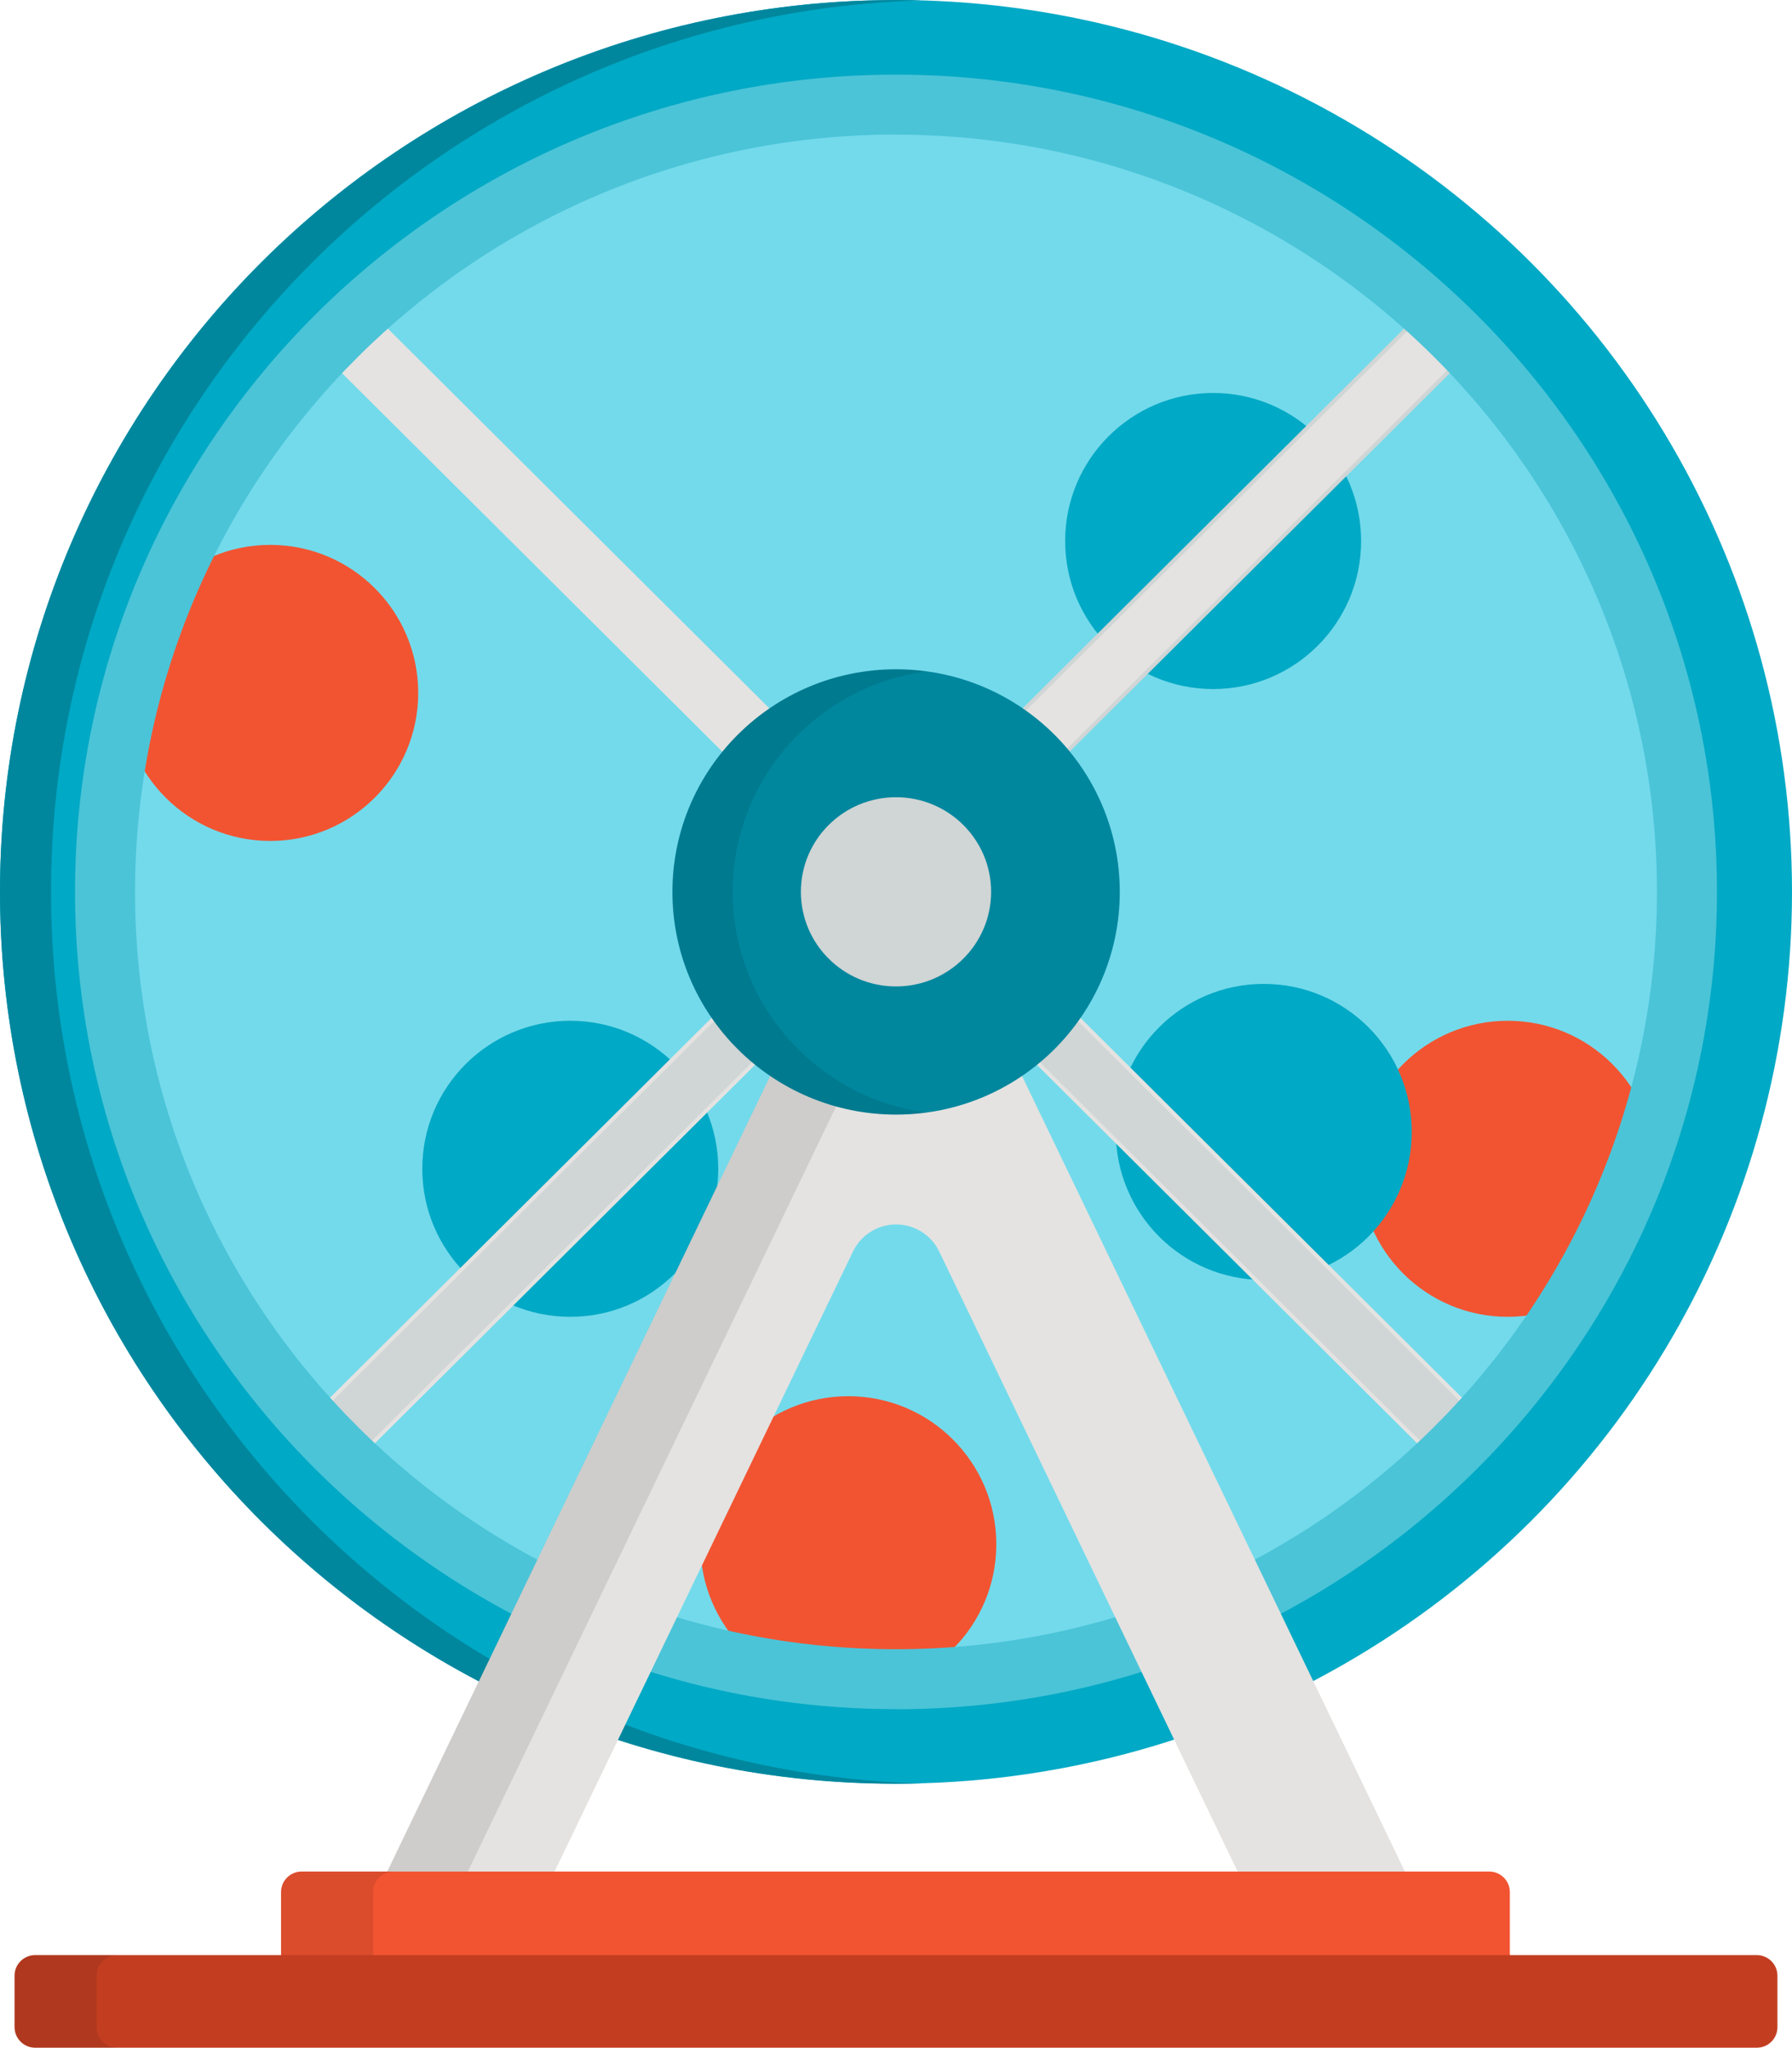 <?xml version="1.0" encoding="UTF-8"?>
<svg xmlns="http://www.w3.org/2000/svg" id="Layer_2" data-name="Layer 2" viewBox="0 0 162.4 185.51">
  <g id="Layer_1-2" data-name="Layer 1">
    <g>
      <ellipse cx="81.2" cy="80.79" rx="81.2" ry="80.79" style="fill: #00a9c5;"></ellipse>
      <path d="m4.62,80.8C4.62,36.94,39.73,1.25,83.51.04c-.77-.02-1.54-.03-2.31-.03C36.35,0,0,36.18,0,80.8s36.35,80.79,81.2,80.79c.77,0,1.54-.01,2.31-.03-43.78-1.22-78.89-36.91-78.89-80.76Z" style="fill: #00879e;"></path>
      <ellipse cx="81.2" cy="80.79" rx="71.68" ry="71.32" style="fill: #73daeb;"></ellipse>
      <circle cx="76.88" cy="139.89" r="13.41" style="fill: #f25431;"></circle>
      <circle cx="109.94" cy="49.01" r="13.41" style="fill: #00a9c5;"></circle>
      <circle cx="136.64" cy="105.88" r="13.41" style="fill: #f25431;"></circle>
      <g>
        <circle cx="51.68" cy="105.88" r="13.41" style="fill: #00a9c5;"></circle>
        <circle cx="114.53" cy="102.54" r="13.41" style="fill: #00a9c5;"></circle>
      </g>
      <g>
        <path d="m95.8,68.98l37.43-37.24c-1.25-1.31-2.55-2.58-3.89-3.79l-37.55,37.36c1.51,1.02,2.86,2.26,4.02,3.67Z" style="fill: #e4e3e1;"></path>
        <path d="m95.78,69.25l-.13-.15c-1.15-1.4-2.48-2.62-3.98-3.64l-.18-.12.16-.16,37.67-37.48.13.11c1.34,1.21,2.65,2.48,3.9,3.8l.12.13-37.7,37.51Zm-3.72-3.97c1.4.97,2.65,2.12,3.75,3.43l37.16-36.98c-1.17-1.22-2.39-2.41-3.63-3.54l-37.28,37.09Z" style="fill: #d0d5d5;"></path>
        <path d="m70.62,65.31L33.07,27.95c-1.35,1.21-2.64,2.48-3.89,3.79l37.43,37.24c1.15-1.41,2.51-2.65,4.02-3.67Z" style="fill: #d0d5d5;"></path>
        <path d="m66.62,69.25L28.92,31.74l.12-.13c1.25-1.32,2.57-2.6,3.9-3.8l.13-.11,37.83,37.64-.18.12c-1.49,1.01-2.83,2.24-3.98,3.63l-.13.15Z" style="fill: #e4e3e1;"></path>
        <path d="m65.64,91.32l-37.55,37.36c1.22,1.34,2.49,2.63,3.81,3.87l37.43-37.24c-1.41-1.15-2.66-2.49-3.69-4Z" style="fill: #d0d5d5;"></path>
        <path d="m31.9,132.81l-.13-.12c-1.32-1.25-2.61-2.55-3.82-3.88l-.12-.13.12-.12,37.71-37.52.12.18c1.02,1.49,2.25,2.82,3.65,3.96l.16.13-37.7,37.51Zm-3.56-4.12c1.13,1.24,2.33,2.45,3.56,3.62l37.16-36.98c-1.31-1.09-2.47-2.34-3.44-3.73l-37.28,37.09Z" style="fill: #e4e3e1;"></path>
        <path d="m96.76,91.32c-1.03,1.5-2.27,2.85-3.69,4l37.43,37.24c1.32-1.24,2.59-2.54,3.81-3.87l-37.55-37.36Z" style="fill: #d0d5d5;"></path>
        <path d="m130.5,132.81l-37.7-37.51.16-.13c1.41-1.14,2.64-2.47,3.65-3.96l.12-.18,37.83,37.64-.12.13c-1.21,1.33-2.49,2.63-3.82,3.88l-.13.12Zm-37.16-37.48l37.16,36.98c1.23-1.17,2.43-2.38,3.56-3.62l-37.28-37.09c-.97,1.39-2.13,2.64-3.44,3.73Z" style="fill: #e4e3e1;"></path>
      </g>
      <circle cx="24.49" cy="62.77" r="13.41" style="fill: #f25431;"></circle>
      <path d="m81.2,154.83c-41.02,0-74.4-33.21-74.4-74.04S40.18,6.76,81.2,6.76s74.4,33.21,74.4,74.04c0,40.82-33.37,74.04-74.4,74.04Zm0-142.64C43.17,12.19,12.24,42.97,12.24,80.8s30.94,68.6,68.96,68.6,68.96-30.77,68.96-68.6c0-37.83-30.94-68.6-68.96-68.6Z" style="fill: #4bc4d8;"></path>
      <path d="m49.87,170.35l27.44-56.99c.72-1.49,2.24-2.44,3.9-2.44s3.18.95,3.9,2.44l27.44,56.99h15.16l-42.6-88.48c-.72-1.49-2.24-2.44-3.9-2.44s-3.18.95-3.9,2.44l-42.6,88.48h15.16Z" style="fill: #e4e3e1;"></path>
      <g style="opacity: .1;">
        <path d="m84.86,81.44c-.78-1.24-2.16-2.01-3.66-2.01-1.66,0-3.18.95-3.9,2.44l-42.6,88.48h7.31l42.6-88.48c.07-.15.15-.29.24-.43Z"></path>
      </g>
      <path d="m101.48,80.8c0,11.14-9.08,20.17-20.27,20.17s-20.27-9.03-20.27-20.17,9.08-20.17,20.27-20.17c11.2,0,20.27,9.03,20.27,20.17Z" style="fill: #00879e;"></path>
      <path d="m66.4,80.8c0-10.22,7.64-18.65,17.54-19.98-.89-.12-1.81-.19-2.73-.19-11.2,0-20.27,9.03-20.27,20.17s9.08,20.17,20.27,20.17c.93,0,1.84-.07,2.73-.19-9.9-1.33-17.54-9.77-17.54-19.98Z" style="isolation: isolate; opacity: .1;"></path>
      <ellipse cx="81.2" cy="80.79" rx="8.62" ry="8.57" style="fill: #d0d5d5;"></ellipse>
      <path d="m136.82,178.76c0,1.03-.84,1.86-1.87,1.86H27.34c-1.03,0-1.87-.84-1.87-1.86v-7.36c0-1.03.84-1.86,1.87-1.86h107.62c1.03,0,1.87.84,1.87,1.86v7.36Z" style="fill: #f25431;"></path>
      <path d="m33.81,178.76v-7.36c0-1.03.84-1.86,1.87-1.86h-8.34c-1.03,0-1.87.84-1.87,1.86v7.36c0,1.03.84,1.86,1.87,1.86h8.34c-1.03,0-1.87-.84-1.87-1.86Z" style="isolation: isolate; opacity: .1;"></path>
      <path d="m161.08,183.64c0,1.03-.84,1.86-1.87,1.86H3.19c-1.03,0-1.87-.84-1.87-1.86v-4.67c0-1.03.84-1.86,1.87-1.86h156.02c1.03,0,1.87.84,1.87,1.86v4.67Z" style="fill: #c33e21;"></path>
      <path d="m8.76,183.64v-4.67c0-1.03.84-1.86,1.87-1.86H3.19c-1.03,0-1.87.84-1.87,1.86v4.67c0,1.03.84,1.86,1.87,1.86h7.44c-1.03,0-1.87-.84-1.87-1.86Z" style="isolation: isolate; opacity: .1;"></path>
    </g>
  </g>
</svg>

